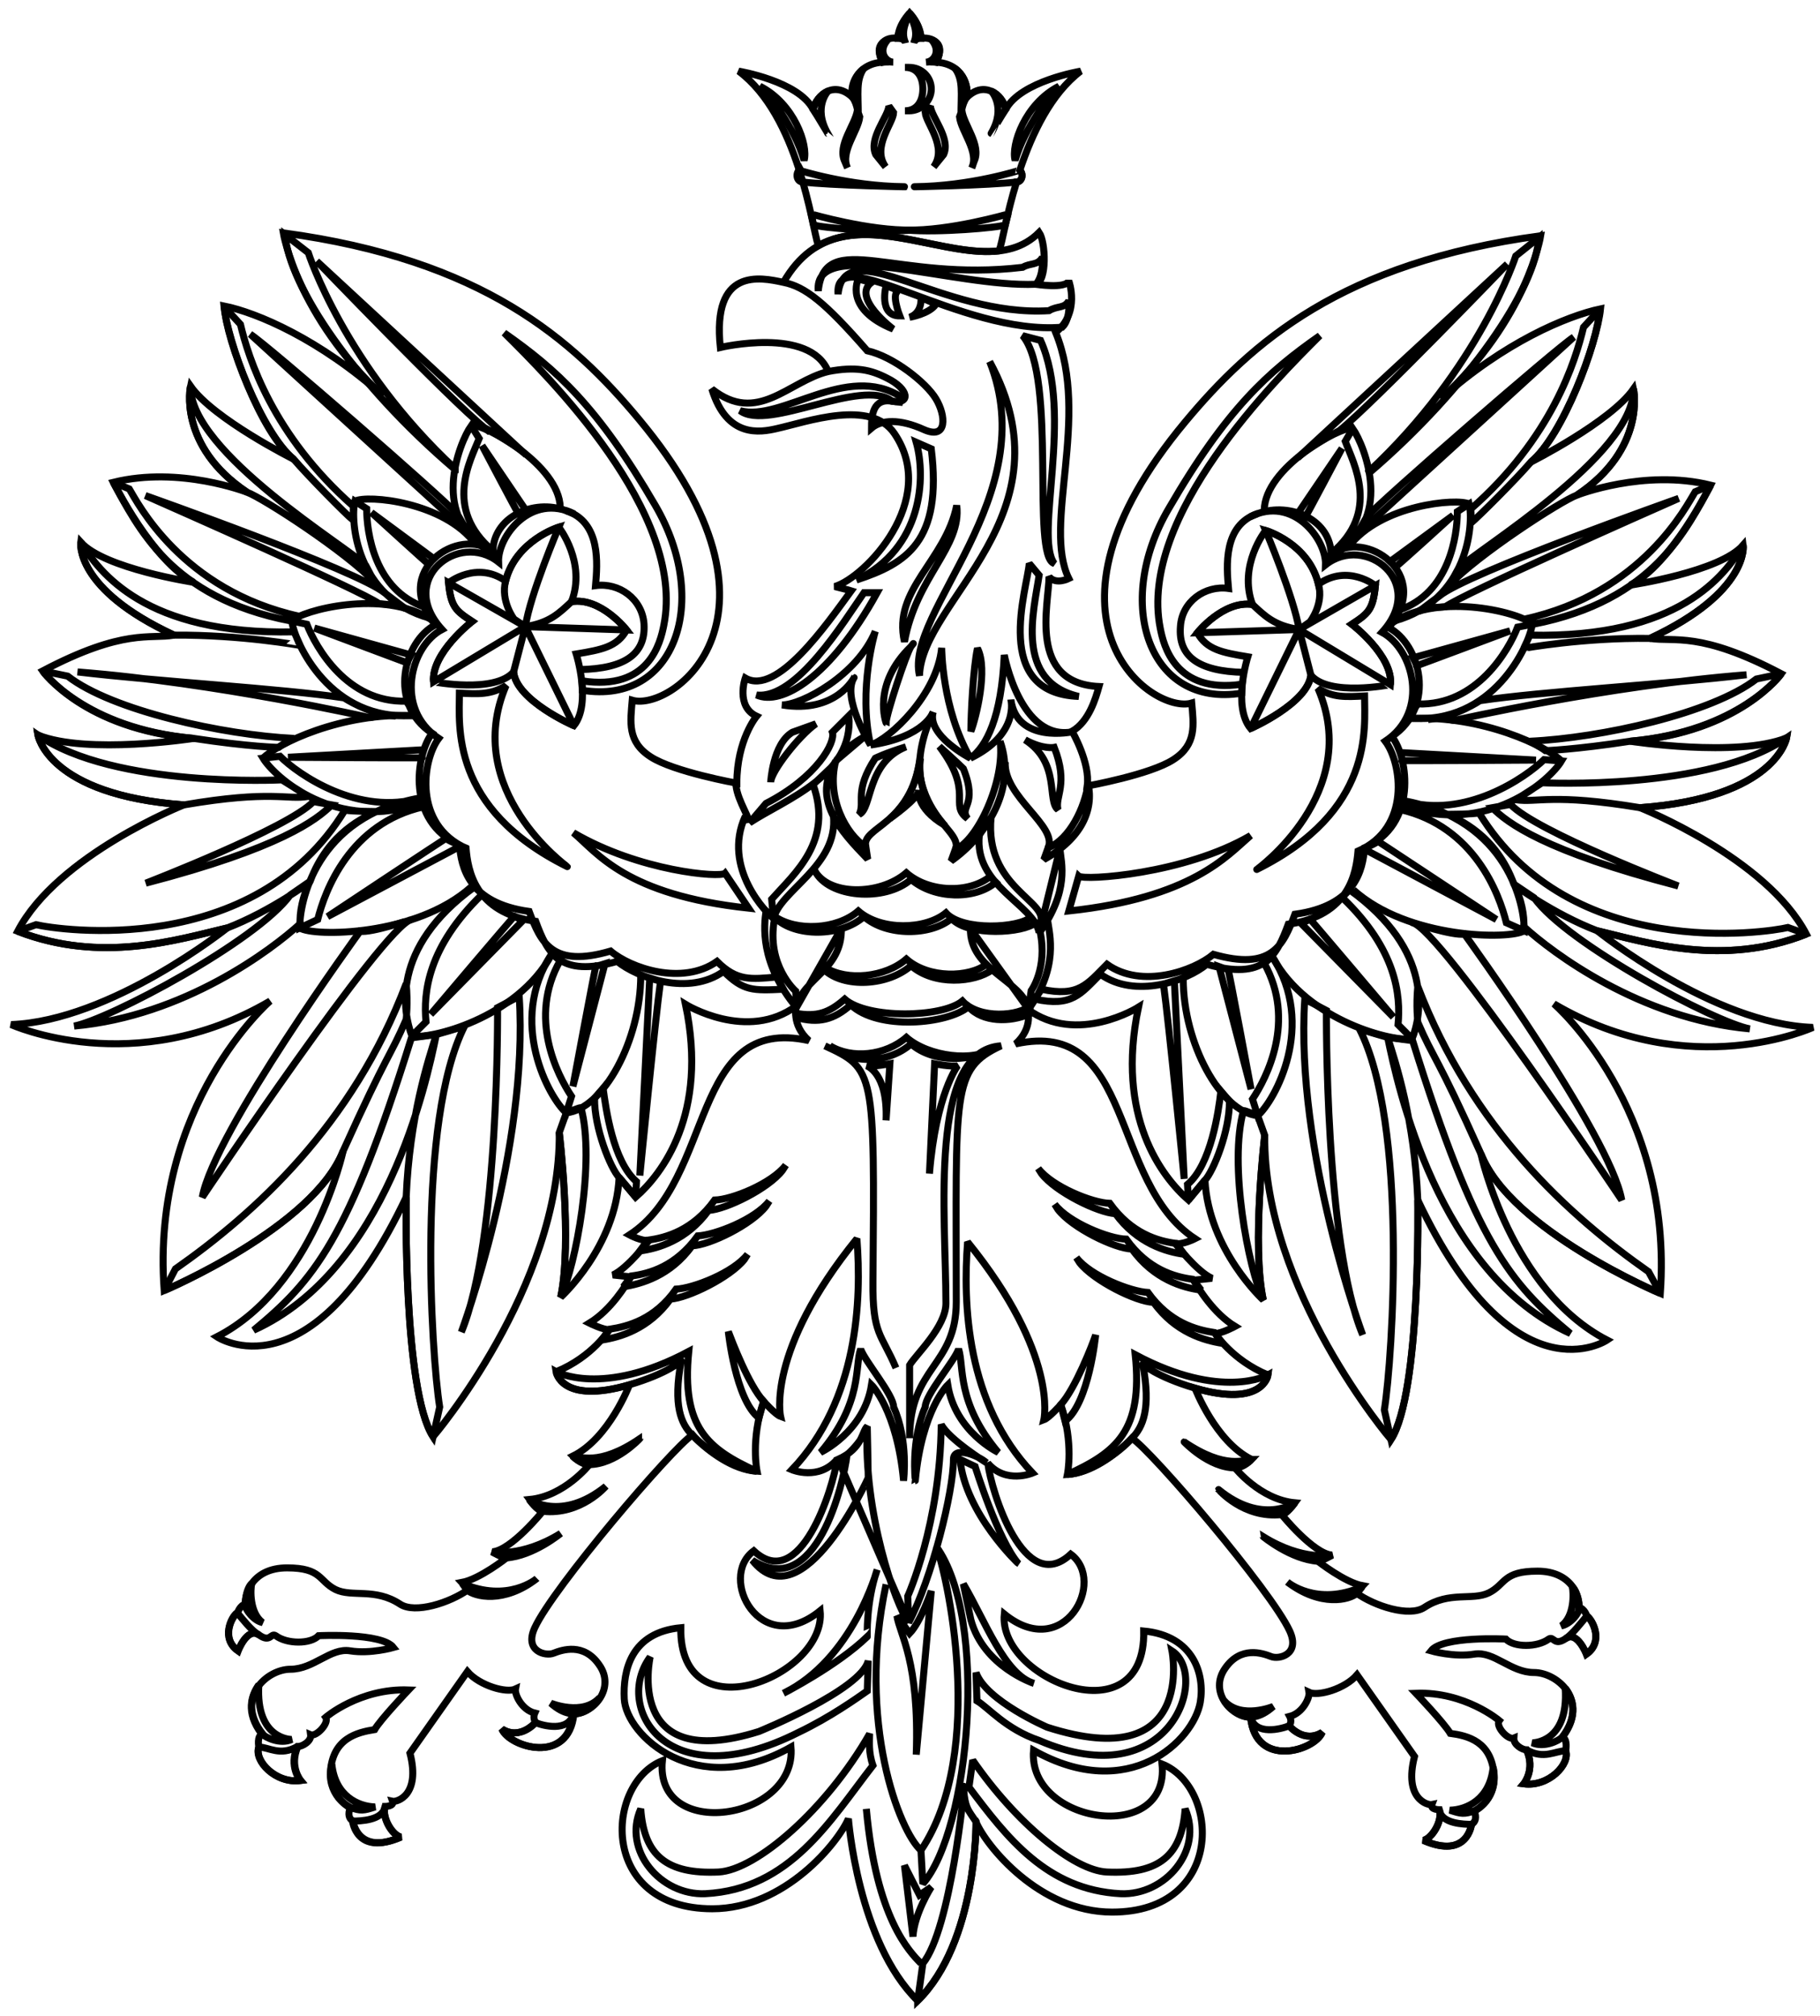 <?xml version="1.0" encoding="UTF-8"?> <!-- Generator: Adobe Illustrator 27.3.1, SVG Export Plug-In . SVG Version: 6.00 Build 0) --> <svg xmlns="http://www.w3.org/2000/svg" xmlns:xlink="http://www.w3.org/1999/xlink" id="Layer_1" x="0px" y="0px" viewBox="0 0 151.645 167.903" xml:space="preserve"> <g> <path fill="none" stroke="#000000" stroke-width="0.584" stroke-miterlimit="2.613" d="M76.462,166.629 c-4.986-4.871-5.771-15.158-5.771-15.158c-0.823,1.925-5.259,7.5-11.342,7.5c-9.418,0-8.981-10.408-4.158-12.333 c-0.665,6.758,11.222,4.991,10.715-1.135c-7.93,4.473-13.734-0.982-13.892-4.009c-0.12-2.357,0.55-5.537,4.709-5.93 c-0.12,8.995,12.164,4.004,11.614-1.413c-4.982,4.042-8.551-2.749-5.532-4.991c3.885,3.616,6.632-5.258,6.943-7.614 c-1.527,1.805-3.766,0.862-3.766,0.862c5.532-5.814,5.81-14.138,5.417-19.244c-7.614,9.388-6.36,14.804-6.36,14.804 c-0.431-0.153-1.412-1.255-1.412-1.255c-1.096,3.18-0.55,5.814-0.55,5.814c-1.918-0.12-4.431-1.925-5.374-3.027 c-1.69,1.102-11.614,12.725-13.146,16.063c-0.904,1.964,0.905,2.395,1.57,2.122c0.709-0.278,2.512-0.906,3.804,0.982 c1.336,1.882-0.392,4.004-2.114,4.086c-0.436,4.277-5.341,2.749-5.967,1.255c1.531,0.943,2.785-0.551,2.785-0.551 c-0.272-0.355-0.077-0.785-0.077-0.785c-1.101-0.273-1.689-1.571-1.607-2.002c-0.747,0.355-2.981-0.272-4.006-1.451l0,0 l-4.785,6.791l0,0c0.905,3.535-1.101,4.085-1.449,4.009c0.152,0.431-0.632,0.431-0.632,0.431c-0.273,0.943,0.632,2.394,1.335,2.553 c-3.646,1.571-4-1.336-4-1.336c-0.355-0.196-0.431-0.589-0.235-1.102c0,0-1.766-0.9-1.651-2.984c0.196-2.826,2.24-3.3,3.69-3.535 c0.469-0.823,2.823-3.3,2.823-3.3c-4.076-0.152-6.905,2.28-6.905,2.28c0.316,0.469-0.785,1.648-1.253,1.451 c0.076,0.551-0.709,0.982-1.062,0.982c-0.742,1.653,0.239,2.831,0.239,2.831c-2.082,0.273-3.886-1.653-3.493-2.788 c0,0-0.196-0.944,0.31-1.101c-2.354-3.022,0.393-5.379,2.316-5.379c1.962,0,3.336-1.811,4.987-1.532 c1.684,0.272,3.607-0.279,3.607-0.279c-0.981-1.255-6.24-0.982-6.24-0.982c-0.665,0.709-2.627,0.709-3.57,0 c-0.431-0.273-0.431,0.633-1.411-0.076c-0.943-0.666-1.728,1.337-1.728,1.337c-1.449-1.02-0.55-2.831-0.039-3.181 c0,0,0.197-0.632,0.666-0.709c-0.115-0.824,0.55-3.021,3.455-3.021c2.905,0,2.627,1.096,4.038,1.805 c1.373,0.666,3.297-0.158,5.379,1.216c1.254,0.824,4.158-0.12,5.69-1.216l0,0l-0.55-0.589l0,0c1.493-0.278,3.728-2.045,3.728-2.045 c-0.272,0-1.177-0.508-1.177-0.508c1.57-0.12,4.196-3.376,4.196-3.376c-0.392,0-1.095-0.982-1.095-0.982 c2.905-0.278,4.981-2.907,4.981-2.907c-0.665,0-1.373-0.709-1.373-0.709c3.025-1.489,4.709-5.93,4.709-5.93 c-5.69,1.647-6.082-1.102-6.082-1.102c3.025-1.255,4.398-3.491,4.398-3.491c-0.55,0-1.651-0.551-1.651-0.551 c1.804-1.102,3.063-3.18,3.455-3.851l0,0l-1.493-0.158l0,0c1.215-0.545,3.025-2.902,3.025-2.902 c-0.55,0.152-1.651-0.437-1.651-0.437c7.183-4.669,4.987-18.376,14.949-16.178c-1.526-1.375-1.02-2.907-1.02-2.907 c-4.12,3.065-9.259-0.115-9.259-0.115c1.924,9.147-1.962,14.138-4.158,16.058l0,0l-1.373-1.647l0,0 c-0.278,5.815-4.867,9.976-4.867,9.976c0.981-4.598-0.12-13.707-0.12-13.707c0.12,12.883-10.513,25.331-10.513,25.331 c-2.512-3.889-2.24-19.953-2.24-19.953c-8.001,16.887-15.773,11.629-15.773,11.629c8.044-4.124,10.519-15.475,10.519-15.475 c-2.475,6.36-14.911,11.624-14.911,11.624c-1.139-15.513,8.829-24.115,8.829-24.115c-11.341,6.638-21.582,1.964-21.582,1.964 c8.316-0.311,18.007-8.051,18.007-8.051c-4.197,0.982-10.475,2.983-17.462,0.278c3.336-6.365,13.854-10.527,13.854-10.527 C3.983,66.211,3.161,61.22,3.161,61.22c4.12,1.653,12.987,0.278,12.987,0.278C7.008,60.751,3.553,55.88,3.553,55.88 c6.791-3.573,8.949-2.629,10.949-2.984c-8.322-3.851-7.772-7.734-7.772-7.734c1.962,2.198,9.418,3.338,9.418,3.338 c-3.374-1.691-6.709-8.329-6.709-8.329c5.532-1.375,11.145,0.824,11.145,0.824c-5.81-3.884-4.709-8.836-4.709-8.836 c1.924,2.749,8.595,6.086,8.595,6.086c-2.791-2.236-5.537-9.97-5.81-12.763c2.747,0.55,8.006,2.793,13.266,7.505 c-7.184-6.676-8.323-13.592-8.323-13.592c16.639,2.242,24.094,8.88,29.626,15.513c13.696,16.418,2.785,24.392-0.55,23.41 c-0.153,1.806-0.431,3.453,1.532,4.712c1.924,1.255,7.183,2.199,7.183,2.199c0-3.616,1.646-5.579,1.646-5.579 c-1.766-0.824-0.943-3.18-0.943-3.18c2.632,1.533,6.79-4.478,8.829-7.266c0,0-0.234-0.076-1.373-0.355 c2.512-0.741,8.715-7.183,4.986-12.72c-1.962-2.946-7.341-0.981-9.81-0.436c-1.374,0.316-4.158,0.828-5.417-3.296 c3.809,3.022,6.36-0.632,9.695-1.456c-1.531-3.769-8.987-2.002-8.987-2.002c-0.708-6.676,3.298-5.853,5.259-5.422 c5.254-9.147,16.045,1.101,21.303-4.162c0.551,0.824,0.671,4.047-0.272,4.32c0,0,2.469,0.393,2.746-0.273 c0,0,0.981,2.629-1.1,4.282c2.905,7.069-1.095,16.059,1.1,20.498c0,0-1.1,0.551-1.651-0.158c0,2.242-1.804,8.875,4.164,9.153 c-0.278,0.982-0.829,2.907-2.24,3.731c0,0,1.531,2.629,1.259,4.555c0,0,5.254-0.944,7.177-2.198c1.962-1.26,1.69-2.907,1.531-4.713 c-3.297,0.982-14.246-6.954-0.55-23.405c5.532-6.638,13.03-13.277,29.625-15.513c0,0-1.096,6.949-8.317,13.588 c5.259-4.713,10.513-6.911,13.304-7.5c-0.278,2.787-3.063,10.521-5.81,12.763c0,0,6.633-3.338,8.557-6.088 c0,0,1.095,4.986-4.709,8.837c0,0,5.608-2.204,11.14-0.829c0,0-3.292,6.638-6.709,8.329c0,0,7.494-1.102,9.418-3.338 c0,0,0.55,3.889-7.766,7.773c2.038,0.316,4.158-0.627,10.943,2.945c0,0-3.45,4.871-12.595,5.618c0,0,8.867,1.375,13.031-0.273 c0,0-0.867,4.986-12.208,5.809c0,0,10.518,4.162,13.854,10.527c-6.944,2.749-13.265,0.704-17.423-0.278 c0,0,9.652,7.778,17.974,8.05c0,0-10.24,4.713-21.582-1.964c0,0,9.968,8.602,8.867,24.115c0,0-12.48-5.264-14.949-11.624 c0,0,2.469,11.351,10.513,15.513c0,0-7.767,5.263-15.773-11.662c0,0,0.273,16.058-2.235,19.947c0,0-10.638-12.448-10.518-25.331 c0,0-1.101,9.153-0.12,13.707c0,0-4.551-4.162-4.861-9.977l0,0l-1.373,1.653l0,0c-2.202-1.926-6.083-6.917-4.164-16.064 c0,0-5.101,3.218-9.259,0.158c0,0,0.55,1.527-0.981,2.902c9.968-2.198,7.772,11.509,14.949,16.222c0,0-1.096,0.551-1.646,0.393 c0,0,1.804,2.356,3.063,2.908l0,0l-1.531,0.158l0,0c0.392,0.666,1.646,2.749,3.449,3.846c0,0-1.095,0.59-1.646,0.59 c0,0,1.374,2.198,4.392,3.458c0,0-0.392,2.749-6.082,1.096c0,0,1.689,4.44,4.709,5.935c0,0-0.665,0.704-1.374,0.704 c0,0,2.082,2.634,4.987,2.908c0,0-0.709,0.981-1.101,0.981c0,0,2.633,3.262,4.202,3.376c0,0-0.905,0.513-1.177,0.513 c0,0,2.234,1.767,3.728,2.04l0,0l-0.55,0.589l0,0c1.531,1.102,4.431,2.045,5.689,1.216c2.076-1.375,4-0.546,5.374-1.216 c1.412-0.704,1.139-1.805,4.044-1.805c2.905,0,3.569,2.198,3.45,3.022c0.474,0.082,0.67,0.709,0.67,0.709 c0.507,0.354,1.412,2.159-0.037,3.179c0,0-0.785-2.002-1.728-1.292c-0.981,0.665-0.981-0.24-1.412,0.038 c-0.943,0.704-2.905,0.704-3.575,0c0,0-5.254-0.278-6.235,0.982c0,0,1.919,0.551,3.608,0.272c1.646-0.272,3.02,1.533,4.982,1.533 c1.924,0,4.67,2.356,2.354,5.378c0.474,0.158,0.278,1.14,0.278,1.14c0.392,1.102-1.412,3.028-3.494,2.749 c0,0,0.981-1.178,0.234-2.826c-0.355,0-1.095-0.431-1.057-0.982c-0.474,0.197-1.569-0.981-1.215-1.456c0,0-2.866-2.433-6.949-2.275 c0,0,2.354,2.471,2.867,3.339c1.45,0.196,3.45,0.666,3.646,3.496c0.159,2.078-1.646,2.984-1.646,2.984 c0.196,0.507,0.12,0.9-0.234,1.096c0,0-0.316,2.945-4.006,1.337c0.709-0.158,1.613-1.609,1.336-2.553c0,0-0.785,0-0.627-0.431 c-0.355,0.076-2.354-0.469-1.45-4.004l0,0l-4.79-6.796l0,0c-1.019,1.178-3.254,1.806-4,1.452c0.076,0.436-0.513,1.729-1.608,2.007 c0,0,0.234,0.431-0.044,0.785c0,0,1.221,1.489,2.747,0.545c-0.627,1.533-5.532,3.027-5.962-1.255 c-1.728-0.076-3.455-2.198-2.12-4.085c1.297-1.882,3.101-1.255,3.809-0.982c0.665,0.279,2.469-0.158,1.57-2.121 C105.93,132.5,96,120.876,94.317,119.78c-0.943,1.096-3.455,2.902-5.38,3.022c0,0,0.55-2.63-0.55-5.815c0,0-0.981,1.102-1.411,1.26 c0,0,1.259-5.422-6.355-14.809c-0.393,5.106-0.12,13.435,5.412,19.244c0,0-2.234,0.944-3.728-0.824 c0.278,2.318,3.025,11.193,6.911,7.582c3.019,2.236-0.55,9.033-5.537,4.985c-0.545,5.422,11.772,10.407,11.619,1.413 c4.159,0.392,5.102,3.616,4.709,5.934c-0.55,3.18-5.93,8.482-13.892,4.004c-0.512,6.126,11.38,7.931,10.709,1.14 c4.829,1.926,5.259,12.333-4.158,12.333c-6.083,0-10.513-5.541-11.341-7.505C81.324,151.744,81.444,161.72,76.462,166.629 L76.462,166.629L76.462,166.629L76.462,166.629z M42.792,55.962c0.235,2.395,5.025,4.473,5.025,4.473 c1.488-1.844,0.196-5.968,0.196-5.968c2.115-0.354,3.412-0.589,4.196-2.002c0,0-2.158-2.749-4.589-2.356 c1.253-3.262-1.062-6.207-1.062-6.207s-3.57,1.102-4.431,4.478c-2.436-1.691-4.752,0.158-4.752,0.158 c0.196,2.002,0.589,2.319,1.962,3.219c0,0-3.412,2.635-3.215,5.029C36.122,56.785,41.223,57.767,42.792,55.962L42.792,55.962z M109.227,56.234c-0.278,2.356-5.025,4.44-5.025,4.44c-1.531-1.849-0.234-5.972-0.234-5.972c-2.12-0.355-3.417-0.589-4.202-2.002 c0,0,2.158-2.71,4.594-2.356c-1.215-3.262,1.095-6.164,1.095-6.164s3.575,1.058,4.399,4.473c2.469-1.724,4.747,0.12,4.747,0.12 c-0.196,2.002-0.589,2.318-1.962,3.218c0,0,3.455,2.635,3.215,5.029C115.854,57.02,110.753,58.04,109.227,56.234L109.227,56.234z M109.227,56.234L109.227,56.234 M42.792,55.962L42.792,55.962 M103.652,56c-3.804-0.082-5.493-1.336-5.297-3.813 c0.119-2.078,2.044-3.453,4.005-3.18c-0.158-1.806-0.474-5.302,2.469-6.246 M112.715,35.654c-1.096-0.115-7.336,3.3-7.374,6.835 M122.411,41.976c-0.982-0.507-7.418,0.044-10.045,3.578 M127.67,51.991c-0.784-0.9-7.614-2.749-11.619-0.153 M130.101,63.38 c-1.14-1.178-6.595-3.845-12.595-3.534 M112.759,74.104c4.55,4.123,13.101,4.161,14.241,3.414 M117.664,86.513 c-1.335,0.316-8.715-1.375-11.619-6.791 M98.589,81.527c0,5.34,3.101,11.072,6.202,11.389 M83.759,63.462 c-0.158,2.907,4.393,5.34,3.57,7.146 M77.754,59.3c-3.607,7.893,2.671,9.66,1.848,11.427 M72.146,70.531 c-0.436-1.691,3.843-1.767,4.512-7.462 M62.451,68.529c-0.115-0.709-1.253-2.28-1.139-3.616 M64.571,76.58 c-0.665-0.437-4.436-4.32-2.474-8.602 M48.324,55.766c3.809-0.082,5.493-1.336,5.335-3.813c-0.153-2.078-2.077-3.453-4.039-3.181 c0.158-1.805,0.469-5.302-2.474-6.246 M39.261,35.42c1.101-0.12,7.336,3.3,7.418,6.835 M29.571,41.742 c0.981-0.551,7.455,0.038,10.044,3.573 M24.311,51.718c0.785-0.862,7.614-2.711,11.614-0.12 M21.919,63.146 c1.134-1.178,6.551-3.846,12.557-3.535 M39.261,73.869c-4.589,4.124-13.145,4.162-14.284,3.415 M34.318,86.278 c1.335,0.316,8.709-1.375,11.653-6.796 M53.387,81.249c0,5.384-3.101,11.116-6.202,11.432 M74.653,113.927 c-1.215-2.869-1.962-2.749-1.918-7.189c0.153-17.591,0.153-17.711-4.006-19.636 M76.735,154.1 c-1.766-1.528-5.374-10.642-2.906-22.146 M76.735,163.526c-0.943-0.982-3.728-3.731-4.551-12.878 M69.007,30.942 c-1.531-3.769-8.987-2.002-8.987-2.002c-0.708-6.676,3.298-5.853,5.259-5.422c1.804,0.354,3.45,1.652,6.981,5.694 c2.158,0.474,4.905,2.635,5.727,4.009c0.829,1.375,0.982,3.453-1.019,2.552c-2-0.905-3.531-0.823-4.354-0.12 c0-1.058,0.12-2.515,1.728-2.236c1.569,0.273,1.411-1.02-0.431-1.925C72.538,30.784,71.28,30.511,69.007,30.942L69.007,30.942 L69.007,30.942L69.007,30.942z"></path> <path fill="none" stroke="#000000" stroke-width="0.584" stroke-miterlimit="2.613" d="M84.703,15.156 c-0.829,2.668-1.178,4.985-1.455,5.733l0,0h0.038l0,0c-4.55,0.551-10.632-2.946-15.107-0.431c-0.545-1.653-1.645-10.8-6.627-14.531 c0,0,4.981,0.824,6.197,3.18c0.278-1.217,1.804-2.476,3.335-0.944C70.811,7.182,71.361,5.3,73.558,5.18 c-0.589-0.905-0.278-2.16,1.253-2.002c0,0,0.082-0.982,0.981-2.083c0.981,1.101,0.943,2.083,0.943,2.083 c1.335-0.12,1.961,0.785,1.253,2.002c2.24,0.12,2.791,2.002,2.513,2.984c1.493-1.533,3.024-0.273,3.298,0.944 c1.253-2.356,6.239-3.18,6.239-3.18c-2.474,1.882-4.044,5.182-5.063,8.247C85.329,14.529,85.133,15.156,84.703,15.156 L84.703,15.156L84.703,15.156L84.703,15.156z"></path> <path fill="none" stroke="#000000" stroke-width="0.584" stroke-miterlimit="2.613" d="M130.455,136.471 c0.943-0.709,1.728,1.292,1.728,1.292c1.449-1.02,0.545-2.825,0.037-3.179C131.828,135.053,131.005,136.116,130.455,136.471 L130.455,136.471L130.455,136.471L130.455,136.471z M127.196,145.738c0.747,1.648-0.234,2.826-0.234,2.826 c2.082,0.278,3.886-1.647,3.494-2.749C129.588,145.814,128.651,146.561,127.196,145.738L127.196,145.738L127.196,145.738 L127.196,145.738z M119.937,150.723c0.278,0.944-0.627,2.394-1.336,2.553c3.69,1.608,4.006-1.337,4.006-1.337 C122.018,151.94,120.056,151.902,119.937,150.723L119.937,150.723L119.937,150.723L119.937,150.723z M104.202,143.027 c0.431,4.282,5.335,2.787,5.962,1.255c-1.526,0.944-2.747-0.545-2.747-0.545C106.715,144.009,104.633,144.56,104.202,143.027 L104.202,143.027L104.202,143.027L104.202,143.027z M21.565,136.155c-0.981-0.666-1.728,1.337-1.728,1.337 c-1.449-1.02-0.588-2.831-0.076-3.181C20.153,134.779,20.976,135.838,21.565,136.155L21.565,136.155L21.565,136.155L21.565,136.155 z M24.78,145.46c-0.746,1.653,0.234,2.831,0.234,2.831c-2.076,0.273-3.88-1.653-3.449-2.788 C22.388,145.503,23.331,146.289,24.78,145.46L24.78,145.46L24.78,145.46L24.78,145.46z M32.078,150.451 c-0.273,0.943,0.588,2.394,1.297,2.553c-3.69,1.609-4.001-1.336-4.001-1.336C30.002,151.667,31.926,151.629,32.078,150.451 L32.078,150.451L32.078,150.451L32.078,150.451z M47.774,142.754c-0.431,4.277-5.336,2.749-5.962,1.255 c1.531,0.943,2.785-0.551,2.785-0.551C45.267,143.736,47.343,144.281,47.774,142.754L47.774,142.754L47.774,142.754L47.774,142.754 z M118.132,99.947c0,0,0.273,16.058-2.235,19.947l0,0l-0.551-2.471l0,0c0.703-4.44,1.962-23.842-2.081-31.734 c0.431,0.158,2.354,0.709,2.354,0.709C116.329,88.596,117.86,93.309,118.132,99.947L118.132,99.947L118.132,99.947L118.132,99.947z M123.392,96.096c2.469,6.36,14.949,11.624,14.949,11.624l0,0l-0.981-1.806l0,0c-6.551-4.593-14.715-11.94-19.228-23.759 c-0.158,1.609,0,2.983,0,2.983C119.506,88.318,119.664,87.773,123.392,96.096L123.392,96.096L123.392,96.096L123.392,96.096z M133.082,77.518c4.158,0.981,10.48,3.027,17.423,0.278l0,0l-1.531-0.551l0,0c-1.804,0.431-18.127,2.907-25.74-9.545 c-0.469,0.12-2.627,0.12-2.627,0.12c0.899,0.431,4.039,1.691,5.532,5.814C126.018,73.634,129.474,76.144,133.082,77.518 L133.082,77.518L133.082,77.518L133.082,77.518z M136.651,67.269c11.341-0.823,12.208-5.809,12.208-5.809 c-6.398,4.435-20.366,3.731-20.366,3.731l0,0l-2.196,1.413l0,0C128.1,66.876,129.315,66.053,136.651,67.269L136.651,67.269 L136.651,67.269L136.651,67.269z M114.088,39.385c8.322-7.145,13.892-15.392,14.126-19.598l0,0l-1.918,1.533l0,0 c0,0-3.025,9.388-12.246,17.951l0,0L114.088,39.385L114.088,39.385L114.088,39.385z M122.525,42.412 c6.79-5.934,8.753-12.371,9.418-15.163l0,0l1.335-1.451l0,0c-0.158,2.87-3.139,10.566-5.728,12.688 c-1.177,1.375-4.354,4.555-5.024,5.105C122.568,43.236,122.607,42.647,122.525,42.412L122.525,42.412L122.525,42.412 L122.525,42.412z M127.746,51.991c10.083-1.964,12.791-7.969,14.792-11.586l0,0l-1.292,0.551l0,0 c-0.708,1.14-4.354,8.444-14.208,10.604l0,0L127.746,51.991L127.746,51.991L127.746,51.991z M109.816,57.336 c1.292,0.785,2.311,0.704,3.881,0.627c0,2.667,0.828,9.584-8.982,14.449C104.714,72.413,113.582,66.053,109.816,57.336 L109.816,57.336L109.816,57.336L109.816,57.336z M108.246,52.427c-0.436-2.672-2.79-8.247-2.79-8.247s3.575,1.058,4.399,4.473 c0.469,1.652-0.709,3.141-0.709,3.141l0,0L108.246,52.427L108.246,52.427L108.246,52.427z M112.639,51.991 c1.373-0.9,1.766-1.216,1.962-3.218l0,0l-6.355,3.654l7.608,4.593l0,0C116.094,54.625,112.639,51.991,112.639,51.991 L112.639,51.991L112.639,51.991L112.639,51.991z M104.202,60.674c0,0,4.747-2.083,5.025-4.44l0,0l-0.981-3.807L104.202,60.674 L104.202,60.674L104.202,60.674z M99.766,52.7c0,0,2.158-2.71,4.594-2.356c1.019,0.943,1.804,1.767,3.886,2.083l0,0L99.766,52.7 L99.766,52.7L99.766,52.7z M86.779,82.389c3.101,0.671,3.81-0.431,5.456-2.078c2.905,2.078,7.222,0.545,8.867-0.829 c4.829,1.375,5.81-0.704,6.79-3.338c5.101-0.704,5.651-3.731,5.805-5.536c4.436-1.925,3.651-7.5,2.278-9.267 c3.728-2.515,2.354-7.696-0.272-9.071c3.804-4.44-2.006-8.329-4.791-6.049c0-2.908-3.374-4.44-6.082-3.458l0,0l-0.665,0.278l0,0 c3.569-1.806,6.354,1.881,6.278,4.003c3.335-2.629,8.512,1.456,4.709,5.618c2.627,1.413,3.999,6.595,0.272,9.071 c1.374,1.806,2.159,7.228-2.273,9.153c-0.158,1.806-0.709,5.378-5.81,6.087c-0.981,2.629-1.962,4.713-6.791,3.338 c-1.646,1.375-5.962,2.902-8.867,0.824c-1.646,1.647-2.354,2.749-5.456,2.078l0,0L86.779,82.389L86.779,82.389L86.779,82.389z M108.126,38.131l17.462-16.14l0,0c0,0-11.063,11.504-13.968,13.86C111.62,35.851,108.949,37.307,108.126,38.131L108.126,38.131 L108.126,38.131L108.126,38.131z M103.494,56.982c-5.608,0.824-6.551-3.262-6.823-4.675c-1.848-9.349,9.69-20.738,13.297-24.349 c-4.316,3.021-7.766,6.087-12.594,14.41c-4.627,7.898-1.646,16.615,6.082,15.36C103.456,57.451,103.494,56.982,103.494,56.982 L103.494,56.982L103.494,56.982L103.494,56.982z M112.715,35.693c0.981,1.417,3.613,7.898-1.804,10.407 c4.158-3.453,1.848-7.538,1.177-9.344l0,0L112.715,35.693L112.715,35.693L112.715,35.693z M111.816,37.345l-3.652,5.379l0,0 c0,0,0.626,0.234,0.626,0.278C108.791,43.078,111.816,37.345,111.816,37.345L111.816,37.345L111.816,37.345L111.816,37.345z M146.347,56.551c-3.69,2.864-12.949,4.909-18.873,5.182c0,0,0.937,0.513,1.291,0.785c0,0,2.436-0.076,7.063-0.785 c9.145-0.824,12.595-5.618,12.595-5.618l0,0L146.347,56.551L146.347,56.551L146.347,56.551z M137.48,53.169 c8.316-3.884,7.766-7.773,7.766-7.773c-1.532,2.514-5.336,7.773-17.772,7.5l0,0l-0.513,1.102l0,0 C126.961,53.998,131.904,53.093,137.48,53.169L137.48,53.169L137.48,53.169L137.48,53.169z M116.17,51.718 c6.159-1.691,6.633-8.089,6.241-9.742l0,0l-0.982,0.633l0,0c0,1.92-0.626,6.791-4.867,8.204 C116.443,51.091,116.132,51.642,116.17,51.718L116.17,51.718L116.17,51.718L116.17,51.718z M121.075,42.92l-5.259,3.851l0,0 c0,0,0.474,0.431,0.43,0.469C116.246,47.322,121.075,42.92,121.075,42.92L121.075,42.92L121.075,42.92L121.075,42.92z M111.658,45.827l19.462-17.749l0,0c-1.292,0.785-16.246,13.783-17.228,14.962c-0.349,0.507-0.899,1.881-2.076,2.711l0,0 L111.658,45.827L111.658,45.827L111.658,45.827z M117.468,59.807c6.943,0.589,9.962-6.049,10.202-7.816l0,0l-1.221,0.24l0,0 c-0.741,1.92-3.412,6.556-8.317,6.398C117.937,58.863,117.468,59.73,117.468,59.807L117.468,59.807L117.468,59.807L117.468,59.807z M125.822,52.542l-8.082,2.241l0,0c0,0,0.317,0.589,0.273,0.666C117.974,55.487,125.822,52.542,125.822,52.542L125.822,52.542 L125.822,52.542L125.822,52.542z M116.798,67.111c7.183,2.597,12.399-2.198,13.303-3.731l0,0l-1.45-0.115l0,0 c-1.493,1.451-6.556,5.024-11.734,3.415C116.917,66.996,116.798,67.035,116.798,67.111L116.798,67.111L116.798,67.111 L116.798,67.111z M127.98,63.304l-11.298-0.628l0,0c0,0,0.196,0.628,0.115,0.666C116.721,63.38,127.98,63.304,127.98,63.304 L127.98,63.304L127.98,63.304L127.98,63.304z M116.917,66.68c8.791,1.571,10.121,8.798,10.083,10.838l0,0l-1.488-0.666l0,0 c-0.588-2.394-2.671-8.013-8.829-9.425C116.759,67.111,116.879,66.838,116.917,66.68L116.917,66.68L116.917,66.68L116.917,66.68z M124.683,76.58l-11.063-5.892l0,0c0,0,1.254-0.551,1.177-0.632C114.759,70.018,124.683,76.58,124.683,76.58L124.683,76.58 L124.683,76.58L124.683,76.58z M120.759,48.734l0.747-1.375l0,0c1.374-1.456,14.677-9.425,14.601-14.962 c0,0,1.095,4.986-4.709,8.837C130.024,41.742,123.114,46.22,120.759,48.734L120.759,48.734L120.759,48.734L120.759,48.734z M118.209,50.933c0.196-0.158,1.728-1.298,1.728-1.298c2.24-1.882,19.936-8.127,19.936-8.127 c-2.316,1.02-17.854,7.892-19.462,9.033C119.937,50.578,118.759,50.578,118.209,50.933L118.209,50.933L118.209,50.933 L118.209,50.933z M145.524,56.196c-6.91,0.824-16.955,1.374-22.215,2.16c0,0-1.918,1.293-4,1.533c0,0,0-0.278,1.842,0.115 C121.152,60.004,133.986,57.096,145.524,56.196L145.524,56.196L145.524,56.196L145.524,56.196z M112.443,74.104 c7.101,5.105,5.962,10.483,5.221,12.409l0,0l-1.177-1.178l0,0c0.234-2.432-0.12-6.245-4.632-10.565 C112.012,74.496,112.366,74.223,112.443,74.104L112.443,74.104L112.443,74.104L112.443,74.104z M116.094,84.707l-7.734-7.855l0,0 c0,0,0.785-0.196,0.785-0.316C109.107,76.46,116.094,84.707,116.094,84.707L116.094,84.707L116.094,84.707L116.094,84.707z M106.006,79.678c3.728,5.694,0.196,12.022-1.215,13.238l0,0l-0.431-1.375l0,0c1.177-1.767,3.646-6.518,0.981-11.312 C105.576,80.071,105.892,79.722,106.006,79.678L106.006,79.678L106.006,79.678L106.006,79.678z M104.791,92.916 c0,0-1.057-0.431-1.177-0.431c-1.253,4.435,0.393,13.156,1.646,15.785c-0.981-4.554,0.12-13.707,0.12-13.707l0,0L104.791,92.916 L104.791,92.916L104.791,92.916z M104.241,90.718l-2.665-10.211l0,0c0,0,0.741,0.273,0.741,0.196 C102.36,80.622,104.241,90.718,104.241,90.718L104.241,90.718L104.241,90.718L104.241,90.718z M99.025,99.947l1.373-1.653l0,0 c0.703-0.747,2.076-4.124,2.038-6.594l0,0l-0.708-0.829l0,0c-0.197,1.691-0.823,6.131-2.785,7.778l0,0L99.025,99.947L99.025,99.947 L99.025,99.947z M97.848,81.686l-0.905,0.272l0,0c0.431,3.104,1.727,16.222,1.727,16.222l0,0L97.848,81.686L97.848,81.686 L97.848,81.686z M145.796,85.689c-2.904-0.551-15.227-7.069-17.974-10.92l0,0l-1.684-1.135l0,0c0.627,1.179,0.9,2.706,0.823,3.535 C129.315,79.329,136.651,84.866,145.796,85.689L145.796,85.689L145.796,85.689L145.796,85.689z M122.018,77.796 c0,0,12.165,16.767,13.107,22.151c0,0-15.07-22.544-17.423-23.095C117.702,76.853,121.037,77.954,122.018,77.796L122.018,77.796 L122.018,77.796L122.018,77.796z M130.847,111.058c-4.986-4.162-7.886-7.5-13.145-24.388l0,0l-2.082-0.272l0,0 C116.443,90.402,119.778,106.073,130.847,111.058L130.847,111.058L130.847,111.058L130.847,111.058z M110.519,84.156 c0,0-0.158,19.401,3.025,27.021c0,0-5.651-15.239-4.829-27.965l0,0L110.519,84.156L110.519,84.156L110.519,84.156z M139.834,73.787 c0,0-11.892-4.555-13.974-6.791l0,0l-1.526,0.273l0,0C125.588,68.529,128.651,70.885,139.834,73.787L139.834,73.787L139.834,73.787 L139.834,73.787z M89.057,75.871l0.823-2.907l0,0c0.431,0.393,8.829-0.158,14.323-3.376 C102.203,71.317,99.297,74.769,89.057,75.871L89.057,75.871L89.057,75.871L89.057,75.871z M68.178,24.227 c0.551-5.264,6.519-0.709,17.031-1.964c0.67-0.393,1.215-0.12,1.651-0.824c0,0,0.115,1.533-0.55,2.237 C79.519,23.955,67.748,19.634,68.178,24.227L68.178,24.227L68.178,24.227L68.178,24.227z M69.829,24.5 c0.551-5.258,8.709,1.926,17.576,1.375c0.709-0.431,1.259-0.152,1.651-0.823c0,0,0.158,1.532-0.55,2.198 C80.07,27.958,69.437,19.907,69.829,24.5L69.829,24.5L69.829,24.5L69.829,24.5z M71.514,23.245c0,0-1.253,2.477,2.905,4.162 c0,0-3.493-2.629-1.804-3.889l0,0L71.514,23.245L71.514,23.245L71.514,23.245z M76.735,24.778c0,0,0.158,1.254-0.943,1.647 c0,0,1.651-0.273,2.196-1.096l0,0L76.735,24.778L76.735,24.778L76.735,24.778z M61.666,34.204c3.455,0.944,8.867-4.048,13.423-1.14 l0,0l-0.12,0.431l-0.626-0.076l0,0C71.792,31.416,64.02,35.971,61.666,34.204L61.666,34.204L61.666,34.204L61.666,34.204z M73.829,23.796c0,0-0.664,2.515,1.139,2.515c0,0-0.822-2.084,0-2.084l0,0L73.829,23.796L73.829,23.796L73.829,23.796z M86.702,28.351c2.785,6.246-0.55,16.222,1.139,18.578c-1.962-0.551,0.272-15.513-2.632-18.971l0,0L86.702,28.351L86.702,28.351 L86.702,28.351z M86.582,47.911c-0.43,2.902-2.076,8.836,3.297,10.091c-7.298-0.273-4.278-8.994-4.12-11.073l0,0L86.582,47.911 L86.582,47.911L86.582,47.911z M76.342,36.833c0.823,2.907,0.55,8.836-4.981,11.471c4.159-1.374,7.178-3.185,6.235-10.92l0,0 L76.342,36.833L76.342,36.833L76.342,36.833z M71.988,49.362c-1.651,2.356-5.614,8.913-8.949,8.52 c2.082,0.944,6.164-1.489,10.045-8.52l0,0H71.988L71.988,49.362L71.988,49.362z M65.159,58.711c1.646,0,6.278-2.477,7.771-6.131 c0,0-1.455,4.794-0.393,9.469c0,0-2.436-3.927-1.373-5.618C71.165,56.431,69.672,59.453,65.159,58.711L65.159,58.711L65.159,58.711 L65.159,58.711z M72.538,62.049c1.608-0.513,5.532-4.167,5.924-8.094c0,0,0,5.067,2.393,9.191c0,0-3.651-1.882-3.101-3.846 C77.754,59.3,77.089,61.379,72.538,62.049L72.538,62.049L72.538,62.049L72.538,62.049z M82.462,30.118 c6.949,12.802-5.651,19.833-5.848,26.154C75.361,50.933,86.937,41.349,82.462,30.118L82.462,30.118L82.462,30.118L82.462,30.118z M79.716,42.096c0.431,3.458-3.374,5.929-4.355,11.351C74.343,49.089,78.773,46.733,79.716,42.096L79.716,42.096L79.716,42.096 L79.716,42.096z M80.855,63.146c1.335-0.982,2.589-3.377,2.823-8.602c0,0,1.335,7.227,5.689,6.403c0,0-4.627,1.02-5.139-2.673 C84.228,58.275,84.975,61.144,80.855,63.146L80.855,63.146L80.855,63.146L80.855,63.146z M75.912,53.84 C75.912,53.84,76.342,53.289,75.912,53.84c-0.392,0.551-2.082,5.695-2.082,6.36C73.829,60.2,72.615,57.02,75.912,53.84 L75.912,53.84L75.912,53.84L75.912,53.84z M81.444,53.998c0.904,1.724-0.12,5.809-0.55,6.911 C80.893,59.535,81.089,55.607,81.444,53.998L81.444,53.998L81.444,53.998L81.444,53.998z M69.355,60.985 c0.279,0.823-1.253,3.731-5.532,5.929l0,0l-1.373,1.615l0,0c2.905-1.925,8.715-3.927,8.278-8.918l0,0L69.355,60.985L69.355,60.985 L69.355,60.985z M67.982,60.282c-1.412,0.982-3.766,4.003-3.766,4.866c0,0,0.158-3.18,1.804-4.162l0,0L67.982,60.282L67.982,60.282 L67.982,60.282z M87.329,70.607c1.804-0.704,3.063-3.377,3.335-5.34c0.469,2.16-0.512,4.554-3.689,6.322l0,0L87.329,70.607 L87.329,70.607L87.329,70.607z M88.153,67.427c-0.943-0.709,0.234-3.889-2.748-5.814c1.532,0.829,2.436,0.633,2.436,0.633 C89.057,65.344,87.88,66.326,88.153,67.427L88.153,67.427L88.153,67.427L88.153,67.427z M79.601,70.727 c1.804-0.671,4.158-5.656,3.728-8.995c1.411,4.004-1.177,7.931-4.082,9.976l0,0L79.601,70.727L79.601,70.727L79.601,70.727z M80.621,68.175c-1.608-1.178,0.588-2.122-2.354-6.011c1.531,1.375,2,1.849,2,1.849C81.52,67.154,79.873,67.154,80.621,68.175 L80.621,68.175L80.621,68.175L80.621,68.175z M72.146,70.531c-1.651-1.02-3.297-4.085-2.512-7.151 c-2.001,3.224,0.31,5.738,2.665,8.171l0,0L72.146,70.531L72.146,70.531L72.146,70.531z M71.595,67.82 c1.096-0.513,0.589-4.282,3.886-5.618c-1.689,0.512-2.55,0.944-2.55,0.944C71.121,65.933,72.102,66.762,71.595,67.82L71.595,67.82 L71.595,67.82L71.595,67.82z M76.696,63.146c-0.234,1.14-0.512,3.18-2.55,5.029c0,0,2.468-1.729,2.392-2.356 c0,0-0.273,1.451,2.158,2.908C78.696,68.726,76.222,66.129,76.696,63.146L76.696,63.146L76.696,63.146L76.696,63.146z M69.437,67.896c0.469,4.244-4.595,6.327-4.987,8.684l0,0l-0.153-1.691l0,0c1.962-2.198,5.139-4.833,3.45-9.545l0,0l1.569-1.489 l0,0C69.121,64.482,68.336,65.894,69.437,67.896L69.437,67.896L69.437,67.896L69.437,67.896z M82.975,73.476 c-1.728,1.489-5.14,1.413-7.063-0.234c-2.197,1.92-6.905,1.527-8.006-0.709l0,0l-0.077-0.12l0,0c1.096,2.204,5.45,2.204,7.69,0.279 c1.88,1.647,5.215,1.729,6.981,0.31l0,0L82.975,73.476L82.975,73.476L82.975,73.476z M86.272,76.853 c-0.981,0.862-5.575,1.178-6.987-0.354c-1.727,1.456-5.417,1.495-7.297-0.158c-1.962,1.729-5.771,1.691-7.379,0.12l0,0l-0.038-0.12 l0,0c1.766,1.222,5.139,1.102,6.943-0.469c1.886,1.648,5.575,1.571,7.303,0.158c1.373,1.533,6.12,1.255,7.063,0.355l0,0 L86.272,76.853L86.272,76.853L86.272,76.853z M86.582,77.676l0.082-0.786l0,0c0.86-1.805-4.671-2.945-4.082-8.836l0,0l-0.981,1.495 l0,0C81.127,73.787,86.152,75.32,86.582,77.676L86.582,77.676L86.582,77.676L86.582,77.676z M87.291,76.656 c0.159,1.178,0.943,3.889-1.607,7.424l0,0l0.235-1.571l0,0c0,0,1.373-1.849,0.746-4.909l0,0L87.291,76.656L87.291,76.656 L87.291,76.656z M63.824,75.871c-0.158,1.178-0.55,4.32,2.55,8.051l0,0l-0.076-1.375l0,0c0,0-2.474-2.16-1.766-6.011l0,0 L63.824,75.871L63.824,75.871L63.824,75.871z M88.31,70.689c0.12,1.178,0.823,3.491-1.727,7.026l0,0L88.31,70.689L88.31,70.689 L88.31,70.689z M69.672,63.342c0.665-0.9,1.532-1.533,2.316-1.963l0,0L69.672,63.342L69.672,63.342L69.672,63.342z M85.684,84.042 c-0.437-2.356-4.905-3.224-4.829-6.72l0,0L85.684,84.042L85.684,84.042L85.684,84.042z M66.374,83.884 c0.431-2.356,3.81-3.065,3.728-6.562l0,0L66.374,83.884L66.374,83.884L66.374,83.884z M68.767,80.584 c1.81,1.14,4.987,0.823,6.753-0.709c1.88,1.653,5.259,1.533,6.67,0.436l0,0l0.469,0.469l0,0c-1.45,1.058-4.823,1.337-6.747-0.355 c-1.924,1.691-5.575,1.887-7.221,0.355l0,0L68.767,80.584L68.767,80.584L68.767,80.584z M33.844,99.707 c0,0-0.273,16.063,2.24,19.953l0,0l0.551-2.476l0,0c-0.709-4.435-1.924-23.837,2.076-31.729c-0.431,0.158-2.354,0.704-2.354,0.704 C35.653,88.361,34.122,93.075,33.844,99.707L33.844,99.707L33.844,99.707L33.844,99.707z M28.59,95.862 c-2.475,6.36-14.911,11.624-14.911,11.624l0,0l0.937-1.806l0,0c6.556-4.598,14.758-11.94,19.228-23.76c0.158,1.609,0,2.983,0,2.983 C32.47,88.083,32.356,87.532,28.59,95.862L28.59,95.862L28.59,95.862L28.59,95.862z M18.933,77.284 c-4.197,0.982-10.475,2.983-17.462,0.278l0,0l1.532-0.551l0,0c1.804,0.431,18.132,2.907,25.74-9.545 c0.474,0.12,2.632,0.12,2.632,0.12c-0.904,0.431-4.005,1.686-5.532,5.809C25.957,73.395,22.508,75.909,18.933,77.284L18.933,77.284 L18.933,77.284L18.933,77.284z M15.325,67.035C3.983,66.211,3.161,61.22,3.161,61.22c6.355,4.44,20.328,3.731,20.328,3.731l0,0 l2.196,1.375l0,0C23.919,66.642,22.66,65.78,15.325,67.035L15.325,67.035L15.325,67.035L15.325,67.035z M37.926,39.113 c-8.355-7.107-13.892-15.354-14.164-19.56l0,0l1.924,1.495l0,0c0,0,3.019,9.426,12.241,17.984l0,0V39.113L37.926,39.113 L37.926,39.113z M29.451,42.173c-6.747-5.929-8.753-12.371-9.417-15.158l0,0l-1.335-1.451l0,0 c0.158,2.864,3.177,10.565,5.772,12.681c1.177,1.375,4.316,4.56,4.981,5.106C29.451,42.958,29.414,42.369,29.451,42.173 L29.451,42.173L29.451,42.173L29.451,42.173z M24.23,51.718c-10.083-1.925-12.791-7.931-14.791-11.547l0,0l1.334,0.551l0,0 c0.666,1.102,4.355,8.444,14.165,10.604l0,0L24.23,51.718L24.23,51.718L24.23,51.718z M42.166,57.096 c-1.259,0.785-2.316,0.709-3.886,0.632c0,2.668-0.823,9.579,8.986,14.449C47.267,72.178,38.438,65.818,42.166,57.096L42.166,57.096 L42.166,57.096L42.166,57.096z M39.337,51.756c-1.373-0.9-1.766-1.216-1.962-3.219l0,0l6.398,3.65l-7.652,4.598l0,0 C35.925,54.391,39.337,51.756,39.337,51.756L39.337,51.756L39.337,51.756L39.337,51.756z M47.817,60.435 c0,0-4.79-2.078-5.025-4.473l0,0l0.981-3.774L47.817,60.435L47.817,60.435L47.817,60.435z M52.21,52.465 c0,0-2.158-2.749-4.589-2.356c-1.024,0.944-1.809,1.767-3.847,2.078l0,0L52.21,52.465L52.21,52.465L52.21,52.465z M64.729,81.369 c-2.158,0.196-3.335,0.354-4.987-1.298c-2.899,2.046-7.216,0.551-8.867-0.861c-4.823,1.413-5.804-0.666-6.785-3.3 c-5.101-0.704-5.651-3.731-5.809-5.537c-4.436-1.964-3.652-7.5-2.278-9.305c-3.728-2.476-2.354-7.658,0.278-9.033 c-3.809-4.44,2-8.329,4.785-6.049c0-2.908,3.374-4.478,6.082-3.459l0,0l0.708,0.278l0,0c-3.613-1.811-6.398,1.882-6.316,4.004 c-3.336-2.629-8.519,1.451-4.709,5.618c-2.632,1.375-4.005,6.595-0.277,9.071c-1.374,1.806-2.121,7.184,2.277,9.147 c0.158,1.811,0.703,5.384,5.804,6.087c0.981,2.634,1.962,4.713,6.791,3.338c1.689,1.375,5.962,2.907,8.867,0.829 c1.651,1.647,2.436,1.609,4.987,1.489l0,0L64.729,81.369L64.729,81.369L64.729,81.369z M43.85,37.896L26.388,21.751l0,0 c0,0,11.069,11.509,13.974,13.865C40.362,35.616,43.027,37.067,43.85,37.896L43.85,37.896L43.85,37.896L43.85,37.896z M48.482,56.704c5.613,0.867,6.551-3.219,6.829-4.631c1.88-9.349-9.695-20.776-13.303-24.349 c4.316,3.022,7.771,6.087,12.595,14.373c4.633,7.931,1.69,16.652-6.082,15.393C48.521,57.216,48.482,56.704,48.482,56.704 L48.482,56.704L48.482,56.704L48.482,56.704z M39.261,35.458c-0.981,1.375-3.608,7.893,1.804,10.408 c-4.158-3.497-1.842-7.577-1.139-9.344l0,0L39.261,35.458L39.261,35.458L39.261,35.458z M40.165,37.111l3.646,5.378l0,0 c0,0-0.627,0.196-0.627,0.273C43.185,42.844,40.165,37.111,40.165,37.111L40.165,37.111L40.165,37.111L40.165,37.111z M5.635,56.311c3.684,2.869,12.988,4.909,18.873,5.187c0,0-0.943,0.469-1.297,0.748c0,0-2.431-0.044-7.063-0.748 C7.008,60.674,3.553,55.88,3.553,55.88l0,0L5.635,56.311L5.635,56.311L5.635,56.311z M14.502,52.896 c-8.322-3.851-7.772-7.734-7.772-7.734c1.532,2.471,5.336,7.734,17.778,7.462l0,0l0.507,1.135l0,0 C25.015,53.759,20.11,52.858,14.502,52.896L14.502,52.896L14.502,52.896L14.502,52.896z M35.805,51.483 c-6.158-1.691-6.627-8.089-6.235-9.742l0,0l0.981,0.627l0,0c0,1.926,0.627,6.796,4.862,8.209 C35.533,50.856,35.849,51.402,35.805,51.483L35.805,51.483L35.805,51.483L35.805,51.483z M30.944,42.685l5.215,3.851l0,0 c0,0-0.469,0.431-0.431,0.469C35.768,47.082,30.944,42.685,30.944,42.685L30.944,42.685L30.944,42.685L30.944,42.685z M40.319,45.592L20.856,27.838l0,0c1.297,0.785,16.246,13.789,17.227,14.967c0.355,0.469,0.905,1.882,2.082,2.706l0,0 L40.319,45.592L40.319,45.592L40.319,45.592z M34.513,59.573c-6.948,0.589-9.967-6.049-10.202-7.855l0,0l1.254,0.273l0,0 c0.747,1.926,3.374,6.562,8.279,6.404C34.04,58.629,34.513,59.496,34.513,59.573L34.513,59.573L34.513,59.573L34.513,59.573z M26.192,52.307l8.044,2.237l0,0c0,0-0.311,0.589-0.273,0.671C34.04,55.253,26.192,52.307,26.192,52.307L26.192,52.307 L26.192,52.307L26.192,52.307z M35.179,66.838c-7.178,2.629-12.36-2.199-13.26-3.693l0,0l1.412-0.158l0,0 c1.488,1.495,6.551,5.029,11.734,3.459C35.065,66.762,35.179,66.762,35.179,66.838L35.179,66.838L35.179,66.838L35.179,66.838z M23.996,63.069l11.303-0.627l0,0c0,0-0.196,0.627-0.12,0.666C35.261,63.146,23.996,63.069,23.996,63.069L23.996,63.069 L23.996,63.069L23.996,63.069z M35.065,66.446c-8.791,1.532-10.126,8.798-10.088,10.838l0,0l1.494-0.704l0,0 c0.588-2.357,2.665-8.013,8.829-9.387C35.217,66.876,35.102,66.565,35.065,66.446L35.065,66.446L35.065,66.446L35.065,66.446z M27.293,76.34L38.4,70.449l0,0c0,0-1.297-0.546-1.221-0.628C37.223,69.746,27.293,76.34,27.293,76.34L27.293,76.34L27.293,76.34 L27.293,76.34z M31.217,48.5l-0.746-1.418l0,0c-1.374-1.451-14.677-9.382-14.595-14.923c0,0-1.101,4.952,4.709,8.836 C21.957,41.507,28.862,45.986,31.217,48.5L31.217,48.5L31.217,48.5L31.217,48.5z M33.806,50.698 c-0.234-0.158-1.727-1.299-1.727-1.299c-2.273-1.882-19.969-8.127-19.969-8.127c2.31,1.02,17.893,7.892,19.462,8.995 C32.078,50.344,33.255,50.344,33.806,50.698L33.806,50.698L33.806,50.698L33.806,50.698z M6.458,55.962 c6.943,0.824,16.949,1.375,22.208,2.16c0,0,1.962,1.293,4.001,1.489c0,0,0-0.273-1.842,0.158 C30.824,59.769,18.033,56.862,6.458,55.962L6.458,55.962L6.458,55.962L6.458,55.962z M39.534,73.869 c-7.063,5.105-5.925,10.483-5.216,12.409l0,0l1.177-1.178l0,0c-0.234-2.433,0.158-6.246,4.671-10.604 C39.969,74.223,39.615,73.984,39.534,73.869L39.534,73.869L39.534,73.869L39.534,73.869z M35.887,84.472l7.728-7.854l0,0 c0,0-0.785-0.234-0.746-0.316C42.869,76.225,35.887,84.472,35.887,84.472L35.887,84.472L35.887,84.472L35.887,84.472z M45.97,79.444c-3.728,5.656-0.197,12.016,1.215,13.238l0,0l0.435-1.374l0,0c-1.177-1.767-3.652-6.561-0.943-11.312 C46.4,79.836,46.09,79.482,45.97,79.444L45.97,79.444L45.97,79.444L45.97,79.444z M47.185,92.682c0,0,1.063-0.437,1.22-0.437 c1.215,4.441-0.435,13.156-1.689,15.791c0.981-4.598-0.12-13.707-0.12-13.707l0,0L47.185,92.682L47.185,92.682L47.185,92.682z M47.736,90.478l2.67-10.211l0,0c0,0-0.746,0.24-0.746,0.158C49.621,80.349,47.736,90.478,47.736,90.478L47.736,90.478 L47.736,90.478L47.736,90.478z M52.957,99.669l-1.373-1.609l0,0c-0.708-0.747-2.081-4.124-2.043-6.6l0,0l0.709-0.824l0,0 c0.234,1.691,0.823,6.087,2.785,7.778l0,0L52.957,99.669L52.957,99.669L52.957,99.669z M54.134,81.446l0.9,0.278l0,0 c-0.431,3.104-1.722,16.178-1.722,16.178l0,0L54.134,81.446L54.134,81.446L54.134,81.446z M6.179,85.455 c2.905-0.551,15.227-7.069,18.012-10.92l0,0l1.651-1.14l0,0c-0.632,1.178-0.905,2.711-0.829,3.535 C22.66,79.089,15.325,84.631,6.179,85.455L6.179,85.455L6.179,85.455L6.179,85.455z M30.002,77.562 c0,0-12.203,16.767-13.146,22.145c0,0,15.07-22.538,17.423-23.127C34.28,76.58,30.944,77.715,30.002,77.562L30.002,77.562 L30.002,77.562L30.002,77.562z M21.134,110.786c4.981-4.124,7.886-7.462,13.145-24.349l0,0l2.077-0.278l0,0 C35.533,90.167,32.198,105.794,21.134,110.786L21.134,110.786L21.134,110.786L21.134,110.786z M41.457,83.922 c0,0,0.158,19.401-3.019,27.022c0,0,5.651-15.24,4.823-27.966l0,0L41.457,83.922L41.457,83.922L41.457,83.922z M12.148,73.553 c0,0,11.886-4.593,13.968-6.792l0,0l1.532,0.273l0,0C26.388,68.289,23.331,70.645,12.148,73.553L12.148,73.553L12.148,73.553 L12.148,73.553z M62.374,75.637l-1.962-2.908l0,0c-0.392,0.393-7.144-0.158-12.638-3.376 C49.779,71.038,52.134,74.534,62.374,75.637L62.374,75.637L62.374,75.637L62.374,75.637z M85.722,84.472 c-1.532,0.666-3.848,0.704-5.025-0.627c-1.727,1.451-7.532,2.002-9.81-0.158c-1.411,1.254-2.709,1.571-4.513,1.058l0,0 l-0.076-0.355l0,0c1.766,0.316,2.785-0.039,4.082-1.178c1.88,1.653,8.082,1.571,9.81,0.158c1.412,1.533,4.747,1.26,5.69,0.355l0,0 L85.722,84.472L85.722,84.472L85.722,84.472z M75.792,119.78c0-5.973,3.886-5.973,3.886-11.351c0-17.476-0.431-19.402,3.727-21.327 c-6.081,0.393-4.588,14.176-4.588,21.442c0,1.964-2.512,4.282-3.025,5.149l0,0V119.78L75.792,119.78L75.792,119.78z M69.16,87.102 c1.809,1.102,4.594,0.823,6.36-0.704c1.88,1.647,5.728,2.04,7.139,0.9l0,0l0,0l0,0c-1.45,1.063-4.823,1.336-6.747-0.355 C73.988,88.635,70.849,88.635,69.16,87.102L69.16,87.102L69.16,87.102L69.16,87.102L69.16,87.102z M75.634,132.936 c0,0,2.708-5.973,2.79-14.297c0.665,1.255,3.766,3.18,3.766,3.18c-0.709-0.627-2.747-1.413-2.747-0.273 c0,2.705-1.805,9.933-3.728,13.587l0,0L75.634,132.936L75.634,132.936L75.634,132.936z M75.716,135.134 c-1.101-1.412-3.809-9.267-3.455-16.336c-0.469,0.431-0.354,1.806-2.431,2.749l0,0L75.716,135.134L75.716,135.134L75.716,135.134z M62.685,129.947c5.34,3.382,7.613-6.436,7.892-8.793c1.411-1.26,1.684-2.356,1.684-2.356s0.082,3.731,0.082,4.276 C72.342,123.074,66.849,135.211,62.685,129.947L62.685,129.947L62.685,129.947L62.685,129.947z M77.988,128.769 c0.829,1.926,4.317,17.046-1.253,25.332l0,0l0.158,2.792l0,0C80.779,152.452,82.425,134.856,77.988,128.769L77.988,128.769 L77.988,128.769L77.988,128.769z M77.596,132.5c0,0-0.861,2.553-1.804,3.535l0,0l-1.057-1.451l0,0 c0.234,1.571,1.88,3.73,1.608,11.547l0,0L77.596,132.5L77.596,132.5L77.596,132.5z M77.089,117.183c0-1.02,2.43-3.807,2.784-4.827 c0.469,1.451-0.196,4.435,3.298,8.602c0,0-3.57-1.691-4.202-5.618c0,0-2.159,2.084-2.704,7.974 C76.266,123.314,75.874,119.976,77.089,117.183L77.089,117.183L77.089,117.183L77.089,117.183z M79.994,121.547l1.254,0.589l0,0 c0,0,1.885,6.087,3.608,8.089C84.855,130.225,80.424,126.063,79.994,121.547L79.994,121.547L79.994,121.547L79.994,121.547z M73.084,130.732c0,0-2,7.462-7.805,10.293c0,0,4.469-2.28,6.981-4.713C72.26,136.312,72.146,133.481,73.084,130.732 L73.084,130.732L73.084,130.732L73.084,130.732z M77.874,88.596c0,0,1.373,0.273,1.924,0.159c0,0-1.81,2.356-2.354,8.989l0,0 L77.874,88.596L77.874,88.596L77.874,88.596z M74.146,88.596c0,0-1.412,0.273-1.962,0.159c0,0,1.804,0.545,1.645,4.554l0,0 L74.146,88.596L74.146,88.596L74.146,88.596z M86.582,144.952c10.911,4.713,14.246-5.383,11.069-7.461 c0,0,2.076,10.369-10.398,6.36c0,0-5.101-2.198-5.93-4.554l0,0l0.081,2.356l0,0C82.348,142.203,83.799,144.009,86.582,144.952 L86.582,144.952L86.582,144.952L86.582,144.952z M66.533,144.281c-10.949,5.542-15.462-2.078-12.36-6.283 c0,0-2.197,9.742,9.063,6.207c0,0,8.518-3.458,9.107-5.891l0,0l-0.082,2.515l0,0C71.361,141.456,69.16,143.027,66.533,144.281 L66.533,144.281L66.533,144.281L66.533,144.281z M81.324,151.705c0,0,0.12,10.015-4.862,14.924l0,0v-0.077l0,0 c0,0.158,0.431-3.027,0.431-3.027c2.354-2.902,3.45-14.684,3.45-14.684s-0.114-0.393,0,0.704c0.158,1.102,0.393,1.298,0.943,2.122 l0,0L81.324,151.705L81.324,151.705L81.324,151.705z M75.361,155.36l1.253,2.47l0.981-0.665l0,0c0,0-1.412,2.198-1.526,4.124l0,0 L75.361,155.36L75.361,155.36L75.361,155.36z M72.457,144.402c0,0.55-0.114,1.533,0.278,2.629 c-3.575,4.598-6.911,10.33-13.974,10.685c-3.727,0.158-6.905-3.616-5.373-7.069c0.272,3.889,2.158,5.46,6.475,5.264 C63.039,155.752,68.887,150.647,72.457,144.402L72.457,144.402L72.457,144.402L72.457,144.402z M80.735,148.842 c3.139,4.162,6.475,8.558,12.638,8.874c3.728,0.158,6.905-3.616,5.374-7.069c-0.273,3.889-2.159,5.46-6.513,5.264 c-2.784-0.12-7.613-4.124-11.183-9.311l0,0L80.735,148.842L80.735,148.842L80.735,148.842z M74.457,117.183 c0-1.02-2.393-3.807-2.747-4.827c-0.507,1.451,0.196,4.435-3.335,8.602c0,0,3.613-1.691,4.24-5.618c0,0,2.12,2.084,2.671,7.974 C75.286,123.314,75.716,119.976,74.457,117.183L74.457,117.183L74.457,117.183L74.457,117.183z M80.266,131.911 c1.804,3.027,3.412,7.543,5.886,8.291c0,0-4.196-1.374-5.259-5.302l0,0L80.266,131.911L80.266,131.911L80.266,131.911z M98.67,104.463c-1.493-0.197-3.923-0.906-5.728-3.382c-1.455-0.076-4.986-1.805-6.164-3.338l0,0l-0.272-0.431l0,0 c1.178,1.532,4.513,2.869,5.962,2.907c1.805,2.514,4.006,3.142,5.532,3.338l0,0L98.67,104.463L98.67,104.463L98.67,104.463z M99.57,115.612c5.69,1.653,6.082-1.096,6.082-1.096s-3.842,2.16-11.063-1.691c0.664,6.365-1.608,8.133-5.652,9.977 c1.924-0.12,3.962-1.571,5.38-3.022c0.899-0.906,1.608-2.438,0.899-6.169C95.215,113.611,96.278,114.631,99.57,115.612 L99.57,115.612L99.57,115.612L99.57,115.612z M100.082,107.447c-1.532-0.196-3.962-0.905-5.766-3.42 c-1.455-0.038-4.987-1.767-6.164-3.294l0,0l-0.273-0.436l0,0c1.177,1.533,4.513,2.869,5.962,2.907 c1.804,2.515,4.006,3.142,5.532,3.339l0,0L100.082,107.447L100.082,107.447L100.082,107.447z M101.848,111.882 c-1.493-0.235-3.924-0.9-5.728-3.415c-1.455-0.038-4.987-1.805-6.164-3.3l0,0l-0.272-0.431l0,0 c1.177,1.533,4.512,2.826,5.962,2.907c1.809,2.515,4.006,3.104,5.537,3.338l0,0L101.848,111.882L101.848,111.882L101.848,111.882z M88.387,116.987c1.221-1.374,2.632-4.986,2.905-5.809c0,0-0.55,5.695-2.55,7.184l0,0L88.387,116.987L88.387,116.987 L88.387,116.987z M102.905,122.251c0.708,0,1.374-0.704,1.374-0.704c-0.545,0-2.115,0.9-5.609-1.456 C98.67,120.091,100.709,122.251,102.905,122.251L102.905,122.251L102.905,122.251L102.905,122.251z M106.791,126.14 c0.393,0,1.101-0.981,1.101-0.981s-2.709,1.887-6.36-1.102C101.532,124.056,103.614,126.494,106.791,126.14L106.791,126.14 L106.791,126.14L106.791,126.14z M109.816,130.029c0.272,0,1.177-0.513,1.177-0.513s-2.436,0.513-5.733-1.532 C105.26,127.984,107.537,129.871,109.816,130.029L109.816,130.029L109.816,130.029L109.816,130.029z M113.5,132.151l-0.431,0.545 l0,0c-0.627,0.55-3.019,1.178-5.804-0.938C107.265,131.758,109.696,133.836,113.5,132.151L113.5,132.151L113.5,132.151 L113.5,132.151z M130.101,135.407c1.101-0.823,1.019-2.749,0.905-3.256c0.507,0.469,0.589,1.723,0.589,1.723 C131.594,134.425,130.766,135.293,130.101,135.407L130.101,135.407L130.101,135.407L130.101,135.407z M130.177,144.675 c-0.311,0.316-1.526,0.905-2.507,0.475c0,0,3.057,0.038,2.747-4.555C131.043,141.418,131.55,142.869,130.177,144.675 L130.177,144.675L130.177,144.675L130.177,144.675z M122.88,150.805c-0.862,0.311-1.14,0.273-2.077-0.043 c1.411-0.038,3.335-0.9,3.608-3.573C124.645,148.171,124.487,149.938,122.88,150.805L122.88,150.805L122.88,150.805L122.88,150.805 z M102.006,141.653c0.393,0.512,1.842,2.477,4.082,0.469C106.088,142.122,103.417,143.224,102.006,141.653L102.006,141.653 L102.006,141.653L102.006,141.653z M53.311,104.185c1.526-0.197,3.923-0.9,5.728-3.376c1.449-0.077,4.981-1.805,6.158-3.338l0,0 l0.278-0.431l0,0c-1.178,1.532-4.475,2.863-5.93,2.907c-1.804,2.509-4.039,3.142-5.57,3.338l0,0L53.311,104.185L53.311,104.185 L53.311,104.185z M52.406,115.34c-5.69,1.647-6.082-1.102-6.082-1.102s3.848,2.16,11.064-1.685 c-0.627,6.36,1.613,8.127,5.651,9.976c-1.924-0.12-3.962-1.571-5.374-3.027c-0.905-0.9-1.608-2.433-0.905-6.164 C56.761,113.338,55.742,114.358,52.406,115.34L52.406,115.34L52.406,115.34L52.406,115.34z M51.937,107.169 c1.488-0.234,3.924-0.9,5.728-3.414c1.45-0.038,4.982-1.768,6.159-3.3l0,0l0.278-0.431l0,0c-1.177,1.533-4.512,2.826-5.967,2.908 c-1.804,2.514-4,3.142-5.532,3.338l0,0L51.937,107.169L51.937,107.169L51.937,107.169z M50.128,111.609 c1.531-0.235,3.923-0.906,5.733-3.415c1.45-0.082,4.981-1.811,6.159-3.3l0,0l0.273-0.431l0,0c-1.178,1.528-4.513,2.826-5.962,2.902 c-1.766,2.514-4.001,3.103-5.532,3.338l0,0L50.128,111.609L50.128,111.609L50.128,111.609z M63.628,116.714 c-1.253-1.375-2.627-4.985-2.943-5.814c0,0,0.588,5.694,2.55,7.189l0,0L63.628,116.714L63.628,116.714L63.628,116.714z M49.071,121.978c-0.665,0-1.374-0.709-1.374-0.709c0.551,0,2.159,0.905,5.614-1.452C53.311,119.818,51.305,121.978,49.071,121.978 L49.071,121.978L49.071,121.978L49.071,121.978z M45.223,125.867c-0.43,0-1.134-0.982-1.134-0.982s2.704,1.882,6.393-1.102 C50.482,123.783,48.406,126.216,45.223,125.867L45.223,125.867L45.223,125.867L45.223,125.867z M42.166,129.751 c-0.278,0-1.177-0.508-1.177-0.508s2.431,0.508,5.728-1.533C46.717,127.71,44.439,129.598,42.166,129.751L42.166,129.751 L42.166,129.751L42.166,129.751z M38.514,131.872l0.393,0.551l0,0c0.627,0.551,3.063,1.178,5.81-0.944 C44.716,131.48,42.324,133.525,38.514,131.872L38.514,131.872L38.514,131.872L38.514,131.872z M21.875,135.134 c-1.095-0.824-1.019-2.749-0.899-3.262c-0.512,0.475-0.55,1.729-0.55,1.729C20.426,134.114,21.21,135.014,21.875,135.134 L21.875,135.134L21.875,135.134L21.875,135.134z M21.799,144.402c0.354,0.316,1.532,0.905,2.512,0.468c0,0-3.024,0.044-2.746-4.554 C20.976,141.14,20.426,142.596,21.799,144.402L21.799,144.402L21.799,144.402L21.799,144.402z M49.975,141.38 c-0.355,0.508-1.847,2.471-4.082,0.469C45.893,141.849,48.559,142.951,49.975,141.38L49.975,141.38L49.975,141.38L49.975,141.38z M29.179,150.527c0.861,0.317,1.134,0.278,2.076-0.038c-1.411-0.039-3.335-0.906-3.608-3.573 C27.413,147.898,27.565,149.665,29.179,150.527L29.179,150.527L29.179,150.527L29.179,150.527z"></path> <path fill="none" stroke="#000000" stroke-width="0.584" stroke-miterlimit="2.613" d="M76.184,15.549 c-0.943,0.038,6.513-0.12,8.518-0.393c0.431,0,0.627-0.627,0.272-0.982C84.975,14.175,80.855,15.511,76.184,15.549L76.184,15.549 L76.184,15.549L76.184,15.549z M80.539,8.125c0.158-0.665-0.076-1.729-0.937-2.394c0.665,0.982,0.469,2.002,0.469,3.927 C80.07,9.658,80.108,8.714,80.539,8.125L80.539,8.125L80.539,8.125L80.539,8.125z M77.988,5.18 c0.708-1.299,0.044-1.729-0.349-1.843c0.785,0.938,0.153,1.805-0.474,1.843C77.165,5.18,77.678,5.104,77.988,5.18L77.988,5.18 L77.988,5.18L77.988,5.18z M76.735,3.178c0,0,0.038-0.982-0.943-2.083c0.158,0.513,0.785,1.494,0.354,2.438 C76.146,3.532,76.304,3.14,76.735,3.178L76.735,3.178L76.735,3.178L76.735,3.178z M75.4,9.228c1.019,0,1.493-0.83,1.493-1.812 c0-1.02-0.474-1.805-1.493-1.805l0,0h0.354l0,0c1.019,0,1.842,0.786,1.842,1.805c0,0.982-0.823,1.812-1.842,1.812l0,0H75.4 L75.4,9.228L75.4,9.228z M83.799,9.107c-0.12-0.628-0.589-1.255-1.216-1.533c0,0,1.292,1.336,0,3.535 C82.582,11.109,83.482,9.577,83.799,9.107L83.799,9.107L83.799,9.107L83.799,9.107z M75.557,19.16 c2.589,0.234,7.652-0.197,8.202-0.431l0,0l0.234-0.905l0,0C83.994,17.824,79.127,19.242,75.557,19.16L75.557,19.16L75.557,19.16 L75.557,19.16z M80.146,9.183c0.12,1.178,1.651,2.907,1.024,4.244l0,0l-0.196,0.551l0,0c0.627-1.336-0.905-3.065-1.025-4.244l0,0 L80.146,9.183L80.146,9.183L80.146,9.183z M77.519,8.834c0.077,0.9,1.728,2.705,1.101,4.042l0,0l-0.828,1.02l0,0 c1.178-1.647-0.627-3.611-0.703-4.516l0,0L77.519,8.834L77.519,8.834L77.519,8.834z M88.234,7.182 c-0.746,0.747-2.829,3.377-3.652,6.169C84.228,12.091,85.405,8.638,88.234,7.182L88.234,7.182L88.234,7.182L88.234,7.182z M75.361,15.549c0.981,0.038-6.474-0.12-8.474-0.393c-0.474,0-0.627-0.627-0.316-0.982C66.571,14.175,70.729,15.511,75.361,15.549 L75.361,15.549L75.361,15.549L75.361,15.549z M71.045,8.125c-0.196-0.665,0.038-1.729,0.905-2.394 c-0.632,0.982-0.436,2.002-0.436,3.927C71.514,9.658,71.476,8.714,71.045,8.125L71.045,8.125L71.045,8.125L71.045,8.125z M73.558,5.18c-0.709-1.299,0-1.729,0.392-1.843c-0.823,0.938-0.158,1.805,0.469,1.843C74.418,5.18,73.868,5.104,73.558,5.18 L73.558,5.18L73.558,5.18L73.558,5.18z M74.811,3.178c0,0-0.038-0.982,0.981-2.083c-0.196,0.513-0.785,1.494-0.354,2.438 C75.438,3.532,75.286,3.14,74.811,3.178L74.811,3.178L74.811,3.178L74.811,3.178z M67.748,9.107 c0.158-0.628,0.627-1.255,1.259-1.533c0,0-1.297,1.336-0.043,3.535C68.963,11.109,68.064,9.577,67.748,9.107L67.748,9.107 L67.748,9.107L67.748,9.107z M76.027,19.16c-2.589,0.234-7.69-0.197-8.24-0.431l0,0l-0.196-0.905l0,0 C67.59,17.824,72.418,19.242,76.027,19.16L76.027,19.16L76.027,19.16L76.027,19.16z M71.438,9.183 c-0.158,1.178-1.689,2.907-1.058,4.244l0,0l0.234,0.551l0,0c-0.626-1.336,0.9-3.065,1.02-4.244l0,0L71.438,9.183L71.438,9.183 L71.438,9.183z M74.064,8.834c-0.076,0.9-1.722,2.705-1.095,4.042l0,0l0.823,1.02l0,0c-1.177-1.647,0.626-3.611,0.665-4.516l0,0 L74.064,8.834L74.064,8.834L74.064,8.834z M63.317,7.182c0.784,0.747,2.861,3.377,3.684,6.169 C67.355,12.091,66.178,8.638,63.317,7.182L63.317,7.182L63.317,7.182L63.317,7.182z"></path> <path fill="none" stroke="#000000" stroke-width="0.584" stroke-miterlimit="2.613" d="M43.774,52.187 c0.392-2.667,2.785-8.285,2.785-8.285s-3.57,1.102-4.431,4.478c-0.436,1.691,0.703,3.18,0.703,3.18l0,0L43.774,52.187 L43.774,52.187L43.774,52.187z"></path> </g> </svg> 